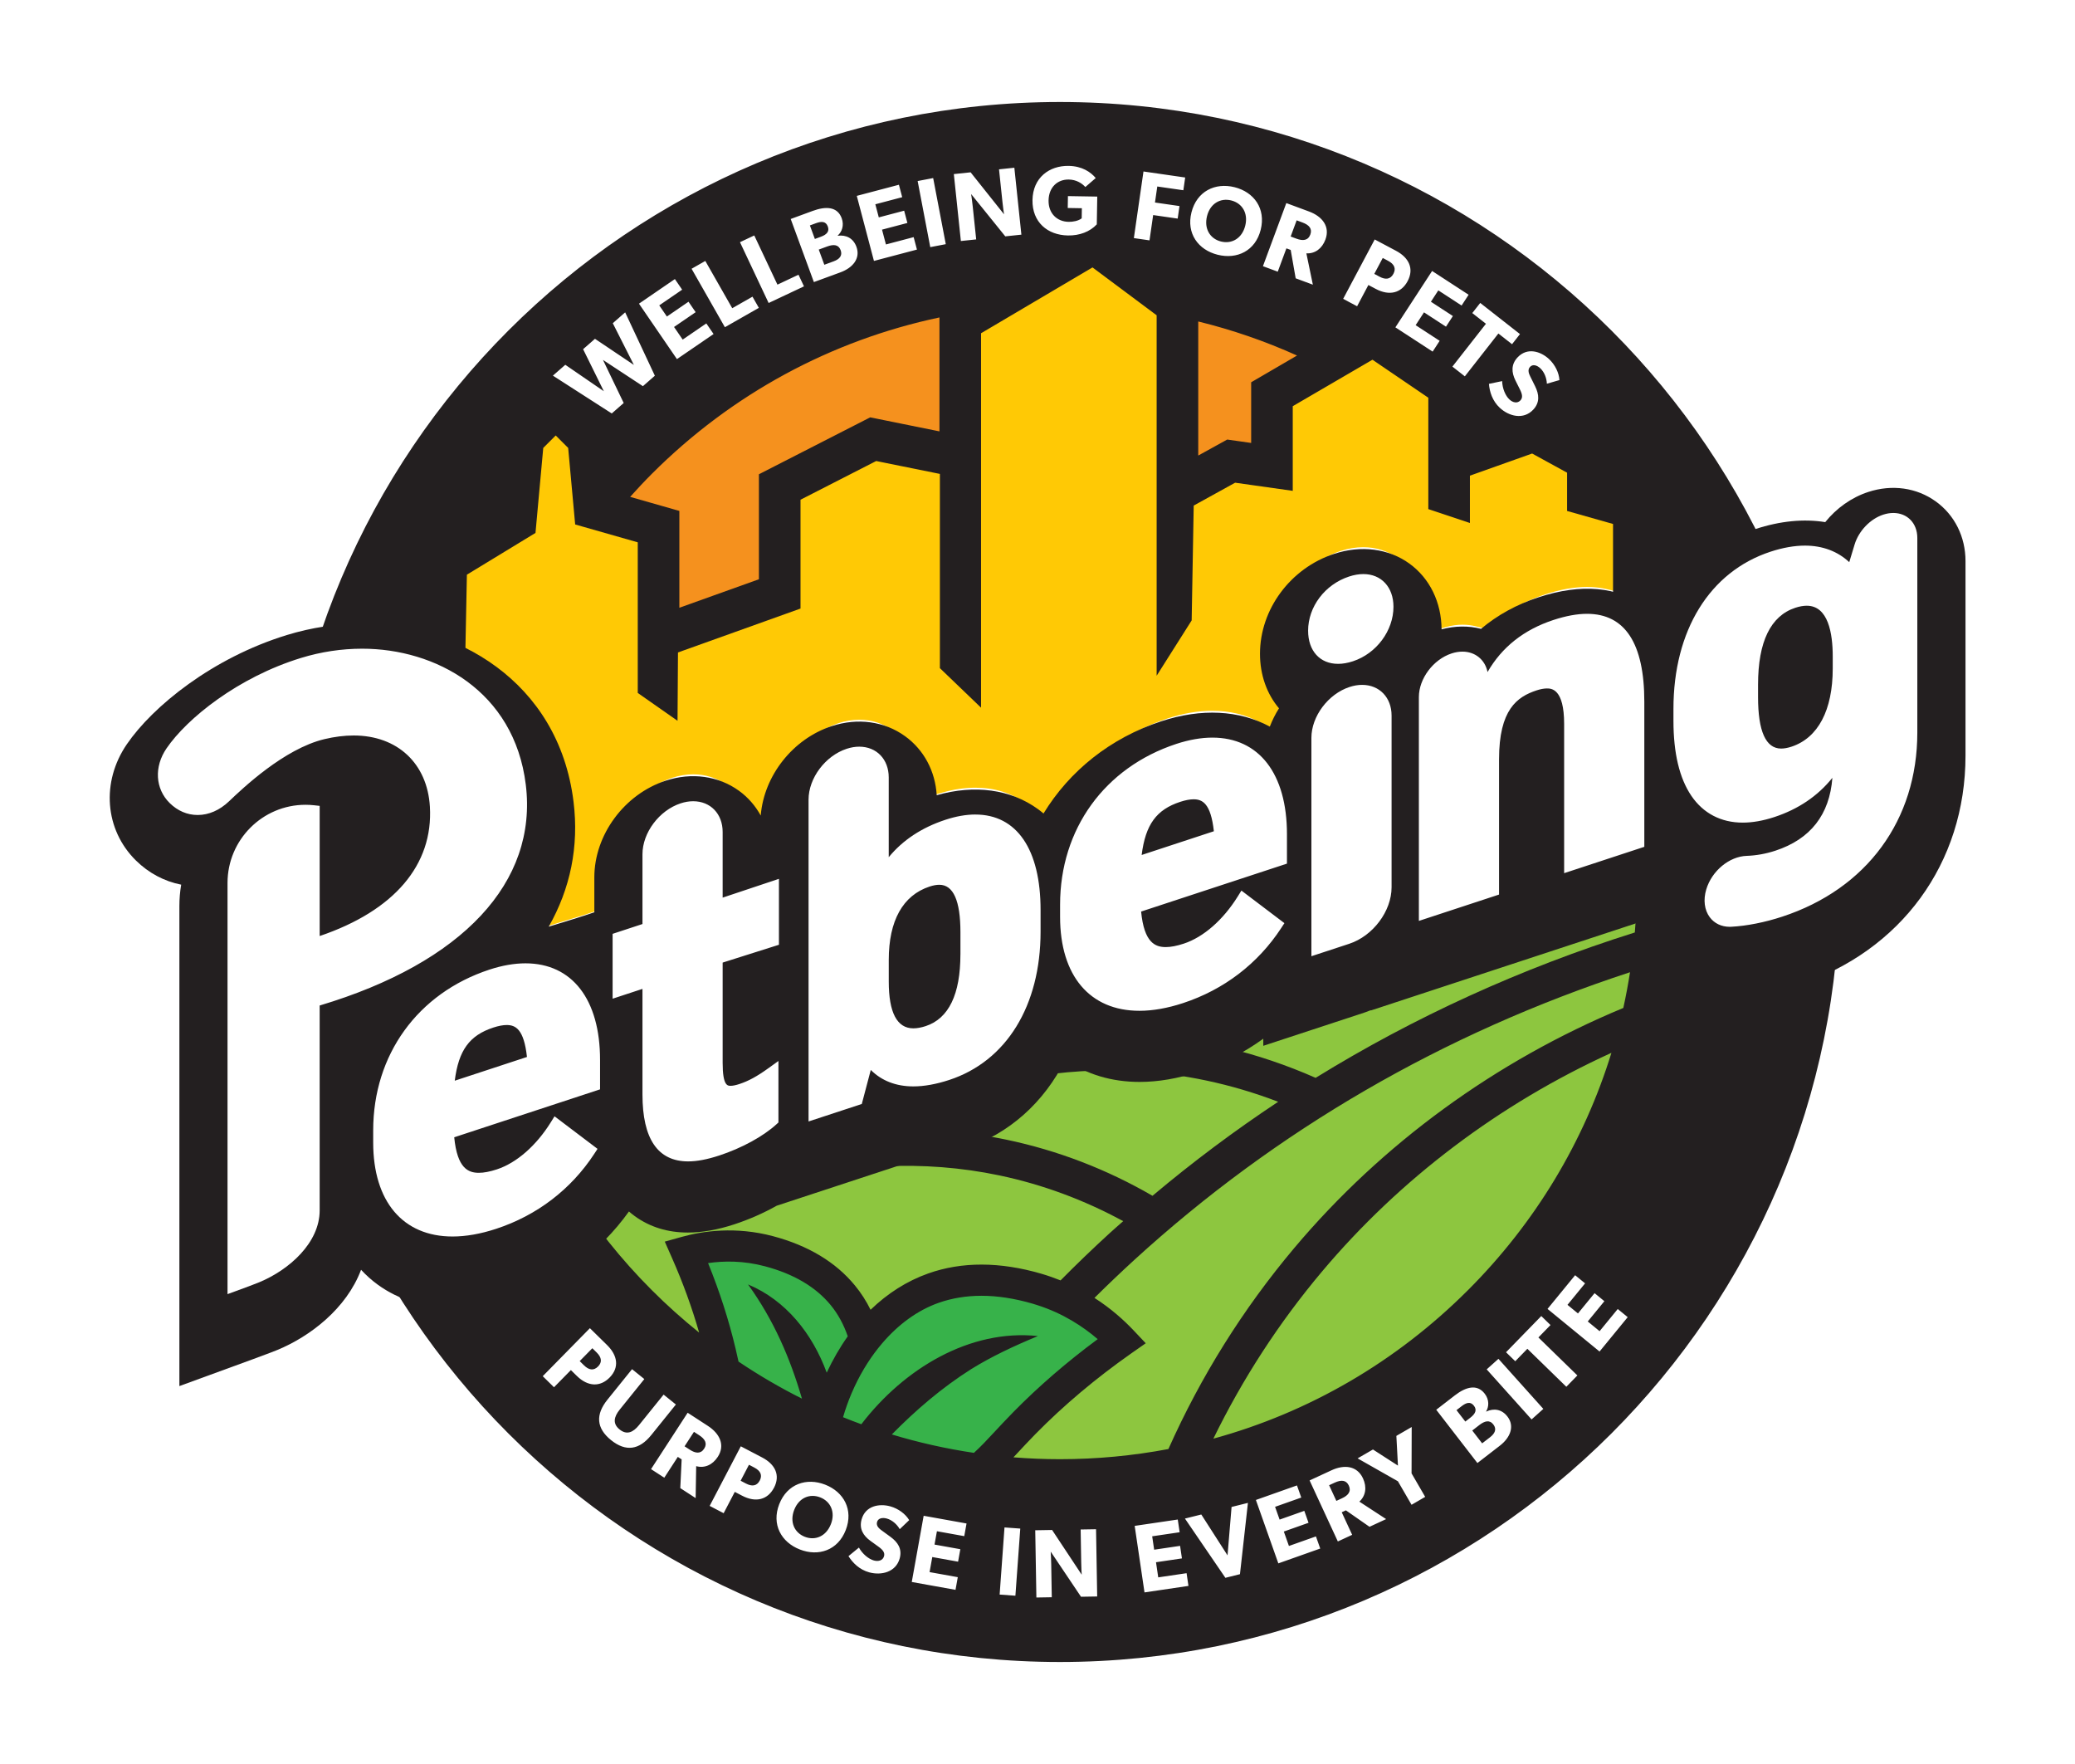 <?xml version="1.0" encoding="UTF-8"?>
<svg id="Layer_1" data-name="Layer 1" xmlns="http://www.w3.org/2000/svg" viewBox="0 0 200 170">
    <defs>
        <filter id="drop-shadow-1" x="4.131" y="40.171" width="192.48" height="100.32" filterUnits="userSpaceOnUse">
            <feOffset dx="0" dy="2.223" />
            <feGaussianBlur result="blur" stdDeviation="2.223" />
            <feFlood flood-color="#000" flood-opacity=".75" />
            <feComposite in2="blur" operator="in" />
            <feComposite in="SourceGraphic" />
        </filter>
    </defs>
  <path id="white-bg" d="M102.16,165.726c-27.217,0-52.538-13.784-67.412-36.331-1.71,1.471-3.7,2.704-5.873,3.603-.167.07-.688.288-2.639,1.001l-7.04,2.572c-.619.226-1.264.338-1.907.338-1.123,0-2.238-.341-3.184-1.003-1.487-1.04-2.373-2.739-2.373-4.554v-44.702c-.909-.563-1.761-1.232-2.538-2-4.947-4.879-5.588-12.4-1.558-18.289,2.82-4.122,9.327-9.922,18.383-12.701.641-.196,1.298-.373,1.97-.528,5.932-13.812,15.544-25.629,27.948-34.313,13.591-9.517,29.575-14.547,46.223-14.547,28.123,0,54.067,14.593,68.732,38.368.983-.159,1.957-.244,2.915-.254,1.348-1.094,2.876-1.933,4.52-2.474,1.365-.448,2.764-.675,4.164-.675,2.672,0,5.217.819,7.358,2.369,3.273,2.37,5.151,6.103,5.151,10.24v18.743c0,9.898-4.689,18.624-12.689,23.899-2.233,19.037-11.148,36.603-25.302,49.727-14.958,13.87-34.437,21.509-54.848,21.509Z" style="fill: #fff;"/>
  <g id="Colors">
    <path d="M63.435,50.782l-6.402-1.828,2.183-2.435c.78-.869,1.488-1.621,2.165-2.298,7.927-7.926,17.868-13.33,28.747-15.628l2.468-.522v16.002l-8.426-1.706-8.976,4.589v10.306l-11.759,4.213v-10.694ZM113.449,28.375l2.532.62c3.376.827,6.698,1.972,9.876,3.405l3.619,1.632-6.835,3.985v7.026l-3.964-.562-5.227,2.886v-18.992Z" style="fill: #f5911e;"/>
    <path d="M160.157,83.494l-.104,3.314c-.454,15.103-6.685,29.22-17.527,39.759-10.87,10.558-25.206,16.371-40.365,16.371-2.897,0-5.804-.227-8.673-.672-.606-.085-1.202-.189-1.799-.303-7.12-1.316-13.853-3.92-20.017-7.736-.54-.331-1.079-.682-1.6-1.042-5.605-3.712-10.472-8.332-14.478-13.739l-1.25-1.685,1.543-1.411c1.079-.975,2.045-2.045,2.85-3.182l1.477-2.064,1.922,1.667.36.294.038.028c1.06.757,2.329,1.146,3.759,1.146,1.136,0,2.405-.227,3.769-.682,1.25-.417,2.519-.966,3.655-1.61l.199-.104,11.069-3.645.35-1.335,1.932.133c.256.019.473.028.71.028,1.297,0,2.718-.256,4.242-.748,3.664-1.203,6.571-3.769,8.399-7.433l1.212-2.433,2.206,1.581c1.638,1.155,3.579,1.733,5.795,1.733,1.562,0,3.219-.284,4.924-.852,2.045-.672,3.948-1.638,5.643-2.869l3.683-2.68v2.026l6.732-2.197.436-.18,3.191-1.297v.284l25.717-8.465Z" style="fill: #8dc63f;"/>
    <path d="M51.111,86.067c1.892-3.325,2.612-6.95,2.141-10.775-.726-5.875-4.003-10.565-9.228-13.207l-1.148-.58.145-7.265,6.467-4.191,1.103-7.807,2.819-2.493,3.188,2.371.491,6.826,6.386,1.807v10.666l11.678-4.183v-10.302l9.011-4.607,8.391,1.699v-13.054l12.877-7.603,8.058,6.012v17.918l5.179-2.858,3.931.556v-7.002l9.769-5.696,7.306,4.971v7.157l8.176-2.91,5.199,2.851v3.359l4.428,1.254v8.426l-2.528-.614c-.62-.151-1.284-.227-1.976-.227-1.237,0-2.603.243-4.059.722-1.845.606-3.475,1.499-4.844,2.654l-.803.677-1.018-.258c-.411-.104-.841-.157-1.278-.157-.494,0-.999.068-1.502.201l-2.555.675-.014-2.642c-.01-1.951-.832-3.661-2.255-4.691-.915-.662-2.037-1.012-3.245-1.012-.717,0-1.45.122-2.179.362-3.376,1.11-5.733,4.27-5.733,7.686,0,1.532.466,2.893,1.347,3.935l.966,1.143-.797,1.267c-.281.446-.519.919-.706,1.407l-.836,2.172-2.046-1.108c-1.348-.729-2.885-1.099-4.569-1.099-1.367,0-2.806.245-4.28.73-4.378,1.438-7.92,4.208-10.243,8.009l-1.234,2.021-1.82-1.516c-.145-.121-.289-.236-.431-.339-1.366-.988-2.994-1.492-4.833-1.492-1.013,0-2.077.157-3.161.465l-2.449.698-.153-2.541c-.104-1.722-.887-3.196-2.205-4.151-.921-.666-2.031-1.019-3.211-1.019-.67,0-1.353.113-2.027.335-2.96.972-5.195,3.781-5.436,6.833l-.537,6.786-3.292-5.959c-.384-.694-.89-1.271-1.505-1.717-.921-.667-2.032-1.019-3.211-1.019-.67,0-1.353.113-2.027.335-3.165,1.039-5.46,4.137-5.46,7.367v4.849l-3.036.998-7.735,2.378,2.551-4.482Z" style="fill: #ffc905;"/>
    <path d="M108.146,129.219c-4.346,3.049-7.414,5.89-9.412,7.935-2.273,2.31-3.2,3.608-5.246,5.113-.606-.085-1.202-.189-1.799-.303-7.12-1.316-13.853-3.92-20.017-7.736-.54-.331-1.079-.682-1.6-1.042-.189-.824-.36-1.723-.634-2.888-.549-2.301-1.506-5.634-3.286-9.658,1.345-.379,4.356-1.013,7.963-.057.975.256,4.649,1.231,7.12,4.242,1.013,1.25,1.714,2.708,2.14,4.27,1.752-2.254,3.967-4.024,6.581-4.952,4.431-1.572,8.834-.294,9.999.047,4.327,1.269,7.035,3.806,8.19,5.028Z" style="fill: #37b24a;"/>
  </g>
  <path id="black" d="M80.087,146.883c-.457,1.173-1.505,1.613-2.512,1.221-1.006-.392-1.482-1.425-1.025-2.597.454-1.165,1.498-1.595,2.505-1.203,1.007.392,1.482,1.424,1.032,2.58ZM117.685,23.274c1.049.263,2.033-.304,2.339-1.526.301-1.204-.3-2.168-1.349-2.431-1.049-.262-2.031.296-2.335,1.508-.306,1.222.296,2.187,1.344,2.449ZM67.392,138.316l-.504-.327-.905,1.394.504.327c.551.358,1.047.423,1.384-.097.322-.497.096-.924-.479-1.297ZM79.122,22.815c.564-.207.843-.51.669-.985-.188-.511-.601-.52-1.156-.316l-.573.211.479,1.304.582-.214ZM57.093,129.932l-1.219,1.24.416.409c.456.448.922.55,1.357.107.402-.409.351-.866-.138-1.348l-.416-.408ZM72.706,141.432l-.516-.27-.804,1.54.516.27c.566.295,1.041.258,1.328-.291.265-.508.084-.931-.524-1.248ZM78.916,24.052l.537,1.463.899-.33c.555-.203.872-.54.674-1.077-.204-.556-.692-.576-1.3-.353l-.811.298ZM177.33,85c0,41.515-33.655,75.17-75.17,75.17S26.991,126.515,26.991,85,60.646,9.83,102.161,9.83s75.17,33.655,75.17,75.17ZM146.266,34.449c-.634.681-.579,1.45-.2,2.214l.43.862c.258.51.275.821.051,1.062-.294.316-.73.218-1.06-.089-.385-.358-.683-1.059-.702-1.77l-1.273.265c.061.762.332,1.643,1.047,2.309.88.819,2.283,1.188,3.23.17.647-.694.559-1.469.172-2.253l-.459-.927c-.115-.235-.309-.633-.027-.936.263-.282.666-.164.989.137.392.365.613.955.632,1.487l1.211-.35c-.038-.69-.412-1.474-1.004-2.025-.804-.749-2.102-1.16-3.037-.156ZM141.907,30.171l1.317,1.031-3.233,4.128,1.198.939,3.233-4.128,1.317,1.032.765-.976-3.832-3.002-.765.976ZM138.034,26.114l-3.539,5.433,3.591,2.338.677-1.039-2.315-1.508.805-1.236,2.118,1.38.667-1.024-2.118-1.38.713-1.094,2.244,1.461.677-1.039-3.52-2.292ZM129.461,28.8l1.344.715,1.088-2.049.705.374c1.327.706,2.469.398,3.077-.747.639-1.202.128-2.261-1.125-2.927l-2.048-1.088-3.041,5.722ZM121.729,25.653l1.428.529.833-2.248.414.153.48,2.734,1.657.614-.626-3.018c.837.039,1.514-.461,1.837-1.334.464-1.251-.298-2.226-1.584-2.702l-2.186-.81-2.253,6.082ZM115.494,30.981v12.92l1.619-.894,1.173-.647,1.326.188.982.139v-5.846l1.99-1.16,2.432-1.418c-3.062-1.38-6.246-2.48-9.522-3.282ZM117.365,24.551c1.869.468,3.64-.377,4.149-2.411.511-2.042-.651-3.631-2.52-4.099-1.869-.468-3.642.387-4.154,2.428-.509,2.033.655,3.614,2.524,4.082ZM109.289,22.946l1.507.218.352-2.438,2.363.341.175-1.209-2.363-.341.223-1.544,2.512.362.177-1.228-4.02-.581-.927,6.42ZM99.517,19.282c-.036,2.131,1.455,3.378,3.418,3.411,1.099.018,2.11-.35,2.78-1.071l.045-2.677-2.827-.047-.019,1.146,1.362.023-.016.976c-.343.257-.861.342-1.255.336-1.146-.019-1.958-.831-1.938-2.062.021-1.277.861-2.033,1.95-2.015.723.012,1.271.36,1.594.722l1.001-.866c-.488-.581-1.314-1.149-2.61-1.171-1.86-.031-3.448,1.125-3.485,3.295ZM91.936,16.777l.678,6.45,1.477-.155-.329-3.131c-.041-.393-.141-1.167-.159-1.241l3.292,4.078,1.552-.164-.678-6.45-1.477.155.333,3.169c.041.392.134,1.091.151,1.165l-3.223-4.046-1.617.17ZM88.448,17.447l1.216,6.37,1.496-.286-1.216-6.37-1.496.286ZM65.48,49.239v9.332l7.669-2.747v-10.118l2.184-1.117,7.294-3.73,1.248-.638,1.373.278,5.302,1.073v-10.979c-10.427,2.203-20.01,7.36-27.723,15.073-.722.722-1.414,1.464-2.09,2.218l1.833.523,2.909.83ZM82.581,18.876l1.655,6.27,4.144-1.093-.317-1.2-2.672.706-.377-1.427,2.445-.645-.312-1.182-2.445.645-.333-1.263,2.59-.683-.317-1.199-4.062,1.072ZM76.213,21.104l2.233,6.081,2.565-.941c1.163-.427,1.953-1.328,1.535-2.464-.301-.82-.988-1.167-1.799-1.06l-.006-.018c.402-.348.642-.976.386-1.672-.414-1.128-1.529-1.169-2.79-.706l-2.124.78ZM71.323,23.339l2.762,5.862,3.407-1.604-.528-1.122-2.03.956-2.233-4.74-1.376.648ZM66.659,25.902l3.21,5.632,3.273-1.865-.614-1.078-1.951,1.112-2.596-4.555-1.323.754ZM61.588,29.265l3.659,5.343,3.531-2.417-.7-1.023-2.277,1.559-.833-1.216,2.083-1.426-.689-1.007-2.083,1.426-.737-1.076,2.207-1.511-.7-1.023-3.462,2.371ZM53.292,36.201l5.673,3.645,1.151-1.008-1.999-4.153,3.85,2.532,1.152-1.008-2.861-6.106-1.194,1.046,2.034,4.021-3.751-2.518-1.144,1.001,1.999,4.052-3.716-2.549-1.194,1.045ZM58.76,132.755c.955-.972.766-2.133-.246-3.128l-1.656-1.627-4.546,4.626,1.086,1.067,1.627-1.656.57.56c1.073,1.054,2.256,1.084,3.165.158ZM62.776,138.295l2.37-2.94-1.184-.954-2.376,2.946c-.566.702-1.179.968-1.866.413-.687-.554-.557-1.209.009-1.91l2.375-2.947-1.184-.954-2.37,2.939c-1.161,1.441-1.081,2.747.344,3.897,1.425,1.149,2.72.951,3.881-.489ZM69.185,140.399c.726-1.118.197-2.234-.952-2.981l-1.953-1.269-3.529,5.433,1.276.828,1.304-2.007.37.24-.131,2.769,1.48.962.052-3.078c.807.222,1.577-.118,2.083-.898ZM72.099,123.783c3.648,1.523,6.205,4.744,7.584,8.502.595-1.265,1.271-2.439,2.028-3.501-.386-1.133-.937-2.145-1.639-3.002-1.438-1.754-3.568-3.012-6.345-3.749-2.075-.551-3.969-.526-5.478-.306,1.113,2.741,2,5.503,2.646,8.224.111.458.203.876.287,1.267,1.967,1.324,4.008,2.516,6.114,3.57-1.127-3.875-2.718-7.579-5.198-11.006ZM74.603,143.377c.631-1.207.112-2.262-1.145-2.918l-2.056-1.075-3.001,5.742,1.348.705,1.074-2.056.707.37c1.332.695,2.471.38,3.071-.768ZM81.516,147.46c.764-1.961-.189-3.683-1.984-4.382-1.795-.699-3.662-.075-4.426,1.886-.76,1.952.196,3.665,1.991,4.364,1.795.699,3.658.084,4.419-1.869ZM84.534,146.681c.102-.372.514-.454.94-.337.516.141.985.562,1.248,1.024l.911-.87c-.353-.594-1.048-1.115-1.827-1.329-1.06-.291-2.4-.055-2.763,1.268-.246.897.159,1.553.849,2.055l.78.564c.464.332.624.6.537.917-.114.417-.545.533-.98.413-.507-.14-1.096-.622-1.442-1.243l-1.006.825c.407.647,1.055,1.302,1.997,1.561,1.16.318,2.573-.006,2.941-1.346.251-.915-.186-1.561-.892-2.076l-.836-.609c-.211-.155-.567-.418-.458-.816ZM93.161,146.821l-4.133-.743-1.147,6.38,4.217.758.219-1.221-2.719-.488.261-1.452,2.487.447.216-1.202-2.487-.447.231-1.285,2.635.473.22-1.221ZM95.864,137.986c.511-.546,1.092-1.173,1.794-1.889,2.441-2.486,5.177-4.846,8.144-7.041-.692-.596-1.513-1.208-2.471-1.774-.982-.581-2.11-1.112-3.393-1.518-.13-.045-.266-.085-.401-.125-1.739-.506-3.388-.762-4.941-.762-1.468,0-2.852.23-4.134.682-2.01.712-3.869,2.065-5.433,3.899-1.022,1.193-1.914,2.586-2.646,4.139-.105.225-.206.451-.306.682-.322.755-.591,1.524-.82,2.299.584.237,1.171.463,1.763.679,4.114-5.367,10.464-9.194,17.024-8.498-2.321.959-4.466,1.966-6.442,3.19-2.834,1.797-5.333,3.944-7.644,6.292,2.578.781,5.221,1.374,7.912,1.774.672-.608,1.268-1.246,1.994-2.029ZM98.338,147.312l-1.519-.11-.468,6.47,1.519.11.469-6.47ZM105.753,153.855l-.11-6.48-1.484.025.054,3.184c.006.395.037,1.099.048,1.173l-2.854-4.311-1.625.028.11,6.48,1.484-.025-.053-3.147c-.007-.394-.039-1.173-.05-1.248l2.92,4.347,1.559-.026ZM114.55,152.837l-.181-1.226-2.732.403-.215-1.458,2.499-.37-.178-1.208-2.499.37-.19-1.292,2.647-.391-.181-1.226-4.153.613.947,6.411,4.236-.626ZM120.282,144.836l-1.577.393-.388,4.666-2.529-3.94-1.577.392,3.899,5.71,1.404-.35.768-6.871ZM141.493,124.333c6.5-6.5,11.191-14.327,13.825-22.87-10.781,4.908-20.38,12.145-27.898,21.081-4.147,4.929-7.648,10.321-10.468,16.102,9.193-2.519,17.619-7.391,24.541-14.314ZM127.252,149.237l-.414-1.17-2.604.922-.492-1.391,2.382-.843-.407-1.151-2.382.843-.436-1.231,2.524-.894-.414-1.169-3.959,1.402,2.163,6.111,4.039-1.43ZM133.602,146.398l-2.579-1.683c.618-.566.74-1.398.349-2.242-.56-1.21-1.787-1.357-3.031-.78l-2.114.978,2.722,5.882,1.381-.64-1.006-2.173.401-.186,2.276,1.586,1.602-.742ZM137.368,144.256l-1.314-2.265.013-4.468-1.478.857.153,2.864-2.41-1.554-1.478.857,3.885,2.207,1.314,2.265,1.315-.763ZM145.288,136.507c-.535-.693-1.296-.817-2.038-.47l-.011-.015c.279-.453.319-1.125-.136-1.713-.736-.952-1.813-.655-2.877.167l-1.793,1.386,3.968,5.134,2.165-1.673c.982-.759,1.465-1.857.723-2.817ZM148.755,135.778l-4.327-4.825-1.133,1.016,4.327,4.825,1.133-1.016ZM152.037,132.554l-3.757-3.66,1.167-1.198-.889-.866-3.398,3.488.889.866,1.167-1.199,3.757,3.661,1.063-1.091ZM156.887,126.937l-.959-.786-1.75,2.137-1.141-.935,1.602-1.955-.945-.774-1.601,1.955-1.01-.828,1.696-2.071-.959-.785-2.661,3.248,5.015,4.107,2.714-3.314ZM157.11,93.695c-18.027,5.905-34.089,15.219-47.786,27.733-1.303,1.193-2.581,2.411-3.834,3.653,1.604,1.027,2.846,2.155,3.749,3.107l1.193,1.263-1.423.997c-3.393,2.385-6.49,4.991-9.206,7.753-.677.692-1.238,1.298-1.739,1.834-.13.14-.256.275-.382.41,1.482.117,2.976.18,4.479.18,3.548,0,7.044-.334,10.456-.979,3.128-7.004,7.186-13.496,12.12-19.36,8.452-10.046,19.416-18.039,31.727-23.148.252-1.138.466-2.287.647-3.444ZM157.573,89.86c.138-1.607.212-3.228.212-4.86,0-3.718-.387-7.373-1.096-10.939.83-1.945.233-4.296-1.216-6.061v-17.504l-4.429-1.254v-3.688l-3.369-1.847-5.997,2.134v4.561l-4.009-1.339v-10.733l-5.383-3.663-7.683,4.479v8.158l-5.553-.785-3.993,2.204-.197,11.066-3.376,5.333V30.384l-6.182-4.612-10.743,6.343v36.085l-3.967-3.809v-18.719l-6.14-1.243-7.294,3.73v10.488l-11.811,4.231-.043,6.584-3.833-2.681v-14.516l-6.033-1.722-.674-7.376c-.469-.469-.732-.732-1.201-1.2-.469.469-.732.732-1.201,1.2l-.748,8.19-6.612,4.025-.792,39.612c-.051.078-.113.139-.161.222-1.241,2.121-.7,5.784,1.801,6.867,1.358.588,2.557,1.223,3.898,1.557,2.729,7.693,7.136,14.753,13.079,20.696,1.455,1.455,2.979,2.816,4.56,4.087-.684-2.385-1.556-4.791-2.61-7.177l-.702-1.589,1.674-.466c2-.556,5.147-1.017,8.75-.06,3.398.902,6.054,2.501,7.898,4.746.591.717,1.098,1.503,1.513,2.35,1.634-1.584,3.513-2.776,5.548-3.498,3.242-1.153,6.921-1.143,10.92.025.646.19,1.258.406,1.844.641,1.539-1.559,3.122-3.077,4.736-4.555.429-.392.868-.769,1.301-1.155-3.778-2.054-7.794-3.542-11.961-4.414-7.258-1.52-14.948-1.143-22.237,1.086l-1.026-3.354c7.854-2.403,16.147-2.806,23.982-1.166,4.927,1.032,9.66,2.85,14.067,5.404,3.871-3.256,7.911-6.277,12.113-9.06-4.501-1.722-9.176-2.72-13.948-2.965-3.381-.173-6.801.036-10.164.625l-.605-3.455c3.622-.634,7.306-.859,10.949-.673,5.981.308,11.818,1.709,17.377,4.162,9.504-5.86,19.783-10.551,30.766-14.011ZM126.296,22.604c.206-.556-.109-.923-.753-1.161l-.564-.209-.578,1.56.564.209c.617.228,1.115.183,1.331-.399ZM142.068,135.476c-.333-.431-.731-.314-1.199.048l-.484.374.851,1.101.491-.38c.476-.368.651-.741.341-1.143ZM142.588,137.333l-.684.529.954,1.235.759-.586c.469-.362.669-.779.319-1.234-.362-.469-.835-.341-1.348.055ZM134.306,26.387c.269-.506.091-.931-.515-1.252l-.514-.274-.815,1.534.514.274c.564.3,1.039.265,1.33-.282ZM128.653,142.882l-.546.252.698,1.509.546-.252c.597-.276.915-.662.655-1.224-.248-.537-.73-.572-1.353-.285Z" style="fill: #231f20;"/>
  <path id="text-outline" d="M186.589,46.108c-1.847-1.338-4.226-1.672-6.524-.917-1.622.533-3.063,1.565-4.138,2.904-2.058-.333-4.336-.119-6.733.669-4.237,1.392-7.592,4.274-9.762,8.158-.251-.226-.51-.444-.787-.645-2.736-1.981-6.224-2.296-10.368-.933-2.108.693-3.96,1.714-5.525,3.034-1.215-.308-2.513-.293-3.805.049-.014-2.61-1.141-4.918-3.101-6.337-2.007-1.452-4.654-1.794-7.262-.936-4.203,1.381-7.139,5.34-7.139,9.629,0,2.023.653,3.862,1.831,5.256-.352.558-.648,1.15-.884,1.762-2.941-1.592-6.6-1.783-10.463-.514-4.909,1.613-8.843,4.784-11.348,8.886-.18-.15-.359-.293-.536-.421-2.648-1.917-6.093-2.385-9.759-1.341-.14-2.319-1.233-4.371-3.048-5.685-1.99-1.441-4.568-1.796-7.078-.97-3.752,1.232-6.531,4.785-6.835,8.615-.514-.931-1.215-1.748-2.096-2.385-1.99-1.441-4.569-1.796-7.078-.97-3.978,1.306-6.865,5.222-6.865,9.31v3.369l-1.629.535-2.768.851c2.078-3.65,2.927-7.715,2.393-12.037-1.456-11.793-11.579-17.164-20.37-17.164-2.449,0-4.892.369-7.262,1.096-7.191,2.207-12.93,6.878-15.427,10.528-2.485,3.632-2.126,8.236.875,11.196,1.232,1.215,2.744,2.016,4.367,2.333-.115.67-.174,1.359-.174,2.061v46.262l7.04-2.573c1.786-.653,2.264-.851,2.421-.916,3.118-1.291,6.633-3.959,8.05-7.718.493.533,1.034,1.017,1.625,1.445,2.02,1.462,4.482,2.202,7.202,2.202,1.785,0,3.682-.319,5.637-.961,4.646-1.526,8.554-4.388,11.357-8.306.18.155.364.306.558.446,1.457,1.055,3.17,1.584,5.119,1.584,1.377,0,2.873-.264,4.48-.792,1.44-.473,2.83-1.089,4.084-1.794l12.047-3.959.184-.698c1.653.121,3.596-.091,5.857-.833,4.335-1.424,7.696-4.484,9.745-8.6,2.008,1.433,4.447,2.161,7.14,2.161,1.786,0,3.682-.319,5.637-.961,2.292-.753,4.401-1.835,6.29-3.204v.685l9.733-3.198c.212-.07.419-.151.625-.236v.03l27.573-9.06c-.166,1.908.343,3.743,1.492,5.207,1.333,1.699,3.332,2.651,5.529,2.651.132,0,.265-.003.399-.01,1.894-.098,4.07-.524,6.126-1.2,9.996-3.284,16.206-11.774,16.206-22.155v-18.743c0-2.335-1.04-4.427-2.854-5.741Z" style="fill: #231f20; filter:url(#drop-shadow-1)"/>
  <g id="text-fill">
    <path d="M57.837,102.146c0-5.828-2.688-9.308-7.19-9.308-1.08,0-2.251.205-3.478.608-6.907,2.27-11.198,8.205-11.198,15.489v1.178c0,5.668,2.859,9.051,7.648,9.051,1.293,0,2.705-.249,4.198-.739,3.945-1.296,7.22-3.798,9.469-7.237l.307-.47-4.145-3.138-.348.56c-1.41,2.27-3.308,3.929-5.205,4.553-.673.221-1.257.333-1.736.333-1.019,0-2.087-.419-2.378-3.425l14.057-4.618v-2.837ZM43.832,104.149c.372-2.947,1.431-4.37,3.713-5.12.497-.163.932-.246,1.292-.246.846,0,1.662.386,1.955,3.079l-6.96,2.287ZM69.329,111.357c2.164-.711,4.222-1.834,5.505-3.003l.196-.179v-5.926l-.953.686c-1.111.8-1.926,1.245-2.812,1.536-.348.114-.634.172-.847.172-.286,0-.765,0-.765-2.211v-9.665l5.425-1.718v-6.353l-5.425,1.811v-6.328c0-1.744-1.169-2.962-2.843-2.962-.392,0-.797.068-1.212.205-2.06.677-3.673,2.83-3.673,4.902v6.727l-2.878.946v6.251l2.878-.946v10.181c0,4.276,1.48,6.444,4.399,6.444.857,0,1.84-.186,3.006-.57ZM94.013,78.496c-.892,0-1.863.171-2.888.508-2.282.75-4.112,1.959-5.464,3.606v-7.69c0-1.744-1.169-2.962-2.843-2.962-.392,0-.797.068-1.212.205-2.06.676-3.673,2.829-3.673,4.902v31.013l5.132-1.686.866-3.28c1.04,1.042,2.436,1.586,4.1,1.586,1.042,0,2.209-.21,3.469-.624,5.508-1.81,8.797-7.153,8.797-14.292v-2.084c0-5.846-2.291-9.2-6.285-9.2ZM92.57,91.97c0,3.86-1.126,6.188-3.347,6.918-.436.143-.836.215-1.19.215h-0c-1.573,0-2.37-1.519-2.37-4.514v-2.085c0-3.776,1.361-6.22,3.937-7.066.345-.113.66-.171.938-.171,1.35,0,2.034,1.538,2.034,4.572v2.13ZM124.044,80.393c0-5.828-2.688-9.308-7.19-9.308-1.08,0-2.25.205-3.478.608-6.908,2.27-11.199,8.205-11.199,15.489v1.178c0,5.668,2.859,9.052,7.648,9.052,1.292,0,2.705-.249,4.198-.74,3.945-1.296,7.22-3.798,9.469-7.237l.307-.47-4.145-3.139-.348.56c-1.41,2.27-3.308,3.929-5.205,4.553-.673.221-1.257.333-1.736.333-1.019,0-2.087-.419-2.378-3.424l14.057-4.619v-2.837ZM110.039,82.396c.372-2.948,1.431-4.37,3.713-5.12.497-.163.932-.246,1.292-.246.846,0,1.662.386,1.955,3.079l-6.96,2.287ZM136.758,88.75l7.728-2.539v-13.033c0-4.795,1.739-6.027,3.619-6.645.374-.122.708-.185.994-.185.411,0,1.661,0,1.661,3.421v14.38l7.728-2.539v-13.985c0-5.62-1.859-8.47-5.525-8.47-.948,0-2.038.2-3.239.595-2.841.933-4.969,2.617-6.346,5.016l-.006-.029c-.252-1.177-1.201-1.938-2.417-1.938-.339,0-.689.058-1.047.176-1.766.58-3.15,2.428-3.15,4.206v21.567ZM126.4,71.109c0-2.073,1.614-4.226,3.673-4.902.415-.137.82-.205,1.212-.205,1.674,0,2.843,1.218,2.843,2.962v16.545c0,2.302-1.793,4.693-4.082,5.445l-3.646,1.198v-21.044ZM128.97,63.976c-1.754,0-2.887-1.254-2.887-3.194,0-2.311,1.624-4.458,3.949-5.221.478-.157.941-.237,1.376-.237,1.736,0,2.902,1.266,2.902,3.151,0,2.3-1.641,4.509-3.903,5.252-.504.165-.987.25-1.437.25ZM182.483,49.436c-.315,0-.641.055-.969.162-1.252.412-2.36,1.568-2.757,2.877l-.516,1.701c-1.123-1.047-2.578-1.594-4.266-1.594-1.022,0-2.144.198-3.333.589-5.852,1.923-9.346,7.583-9.346,15.142v1.159c0,3.106.58,5.535,1.723,7.219,1.149,1.692,2.862,2.587,4.955,2.587.94,0,1.964-.18,3.042-.534,2.314-.76,4.189-2.028,5.598-3.782-.267,3.55-2.111,5.909-5.491,7.02-.906.298-1.861.47-2.76.499-1.688.055-3.366,1.444-3.904,3.232-.303,1.009-.181,1.987.336,2.681.443.596,1.126.924,1.922.924.05,0,.101-.001.153-.004,1.495-.078,3.242-.424,4.917-.975,8.15-2.677,13.015-9.311,13.015-17.747v-18.743c0-1.421-.955-2.413-2.321-2.413ZM176.649,64.426c0,4.016-1.413,6.692-3.98,7.535-.363.119-.697.18-.992.18-1.477,0-2.226-1.667-2.226-4.955v-1.207c0-4.132,1.209-6.625,3.594-7.408.396-.13.766-.196,1.099-.196,2.071,0,2.505,2.661,2.505,4.893v1.158ZM21.929,124.718l.808-.295c.773-.282,1.789-.658,2.239-.845,2.904-1.202,5.835-3.811,5.835-6.929v-19.745c13.787-4.126,21.027-11.885,19.866-21.295-1.117-9.044-8.723-13.093-15.765-13.093-1.987,0-3.972.3-5.9.892-6.086,1.869-10.984,5.826-12.96,8.712-1.215,1.776-1.093,3.895.303,5.272.764.753,1.696,1.151,2.696,1.151,1.073,0,2.119-.457,3.025-1.32,1.313-1.252,5.308-5.06,9.188-5.989.977-.234,1.928-.353,2.824-.353,4.216,0,7.1,2.693,7.347,6.861.332,5.607-3.439,10.03-10.623,12.466v-12.543l-.535-.059c-.277-.031-.557-.046-.834-.046-4.143,0-7.513,3.378-7.513,7.53v39.627Z" style="fill: #fff;"/>
  </g>
</svg>